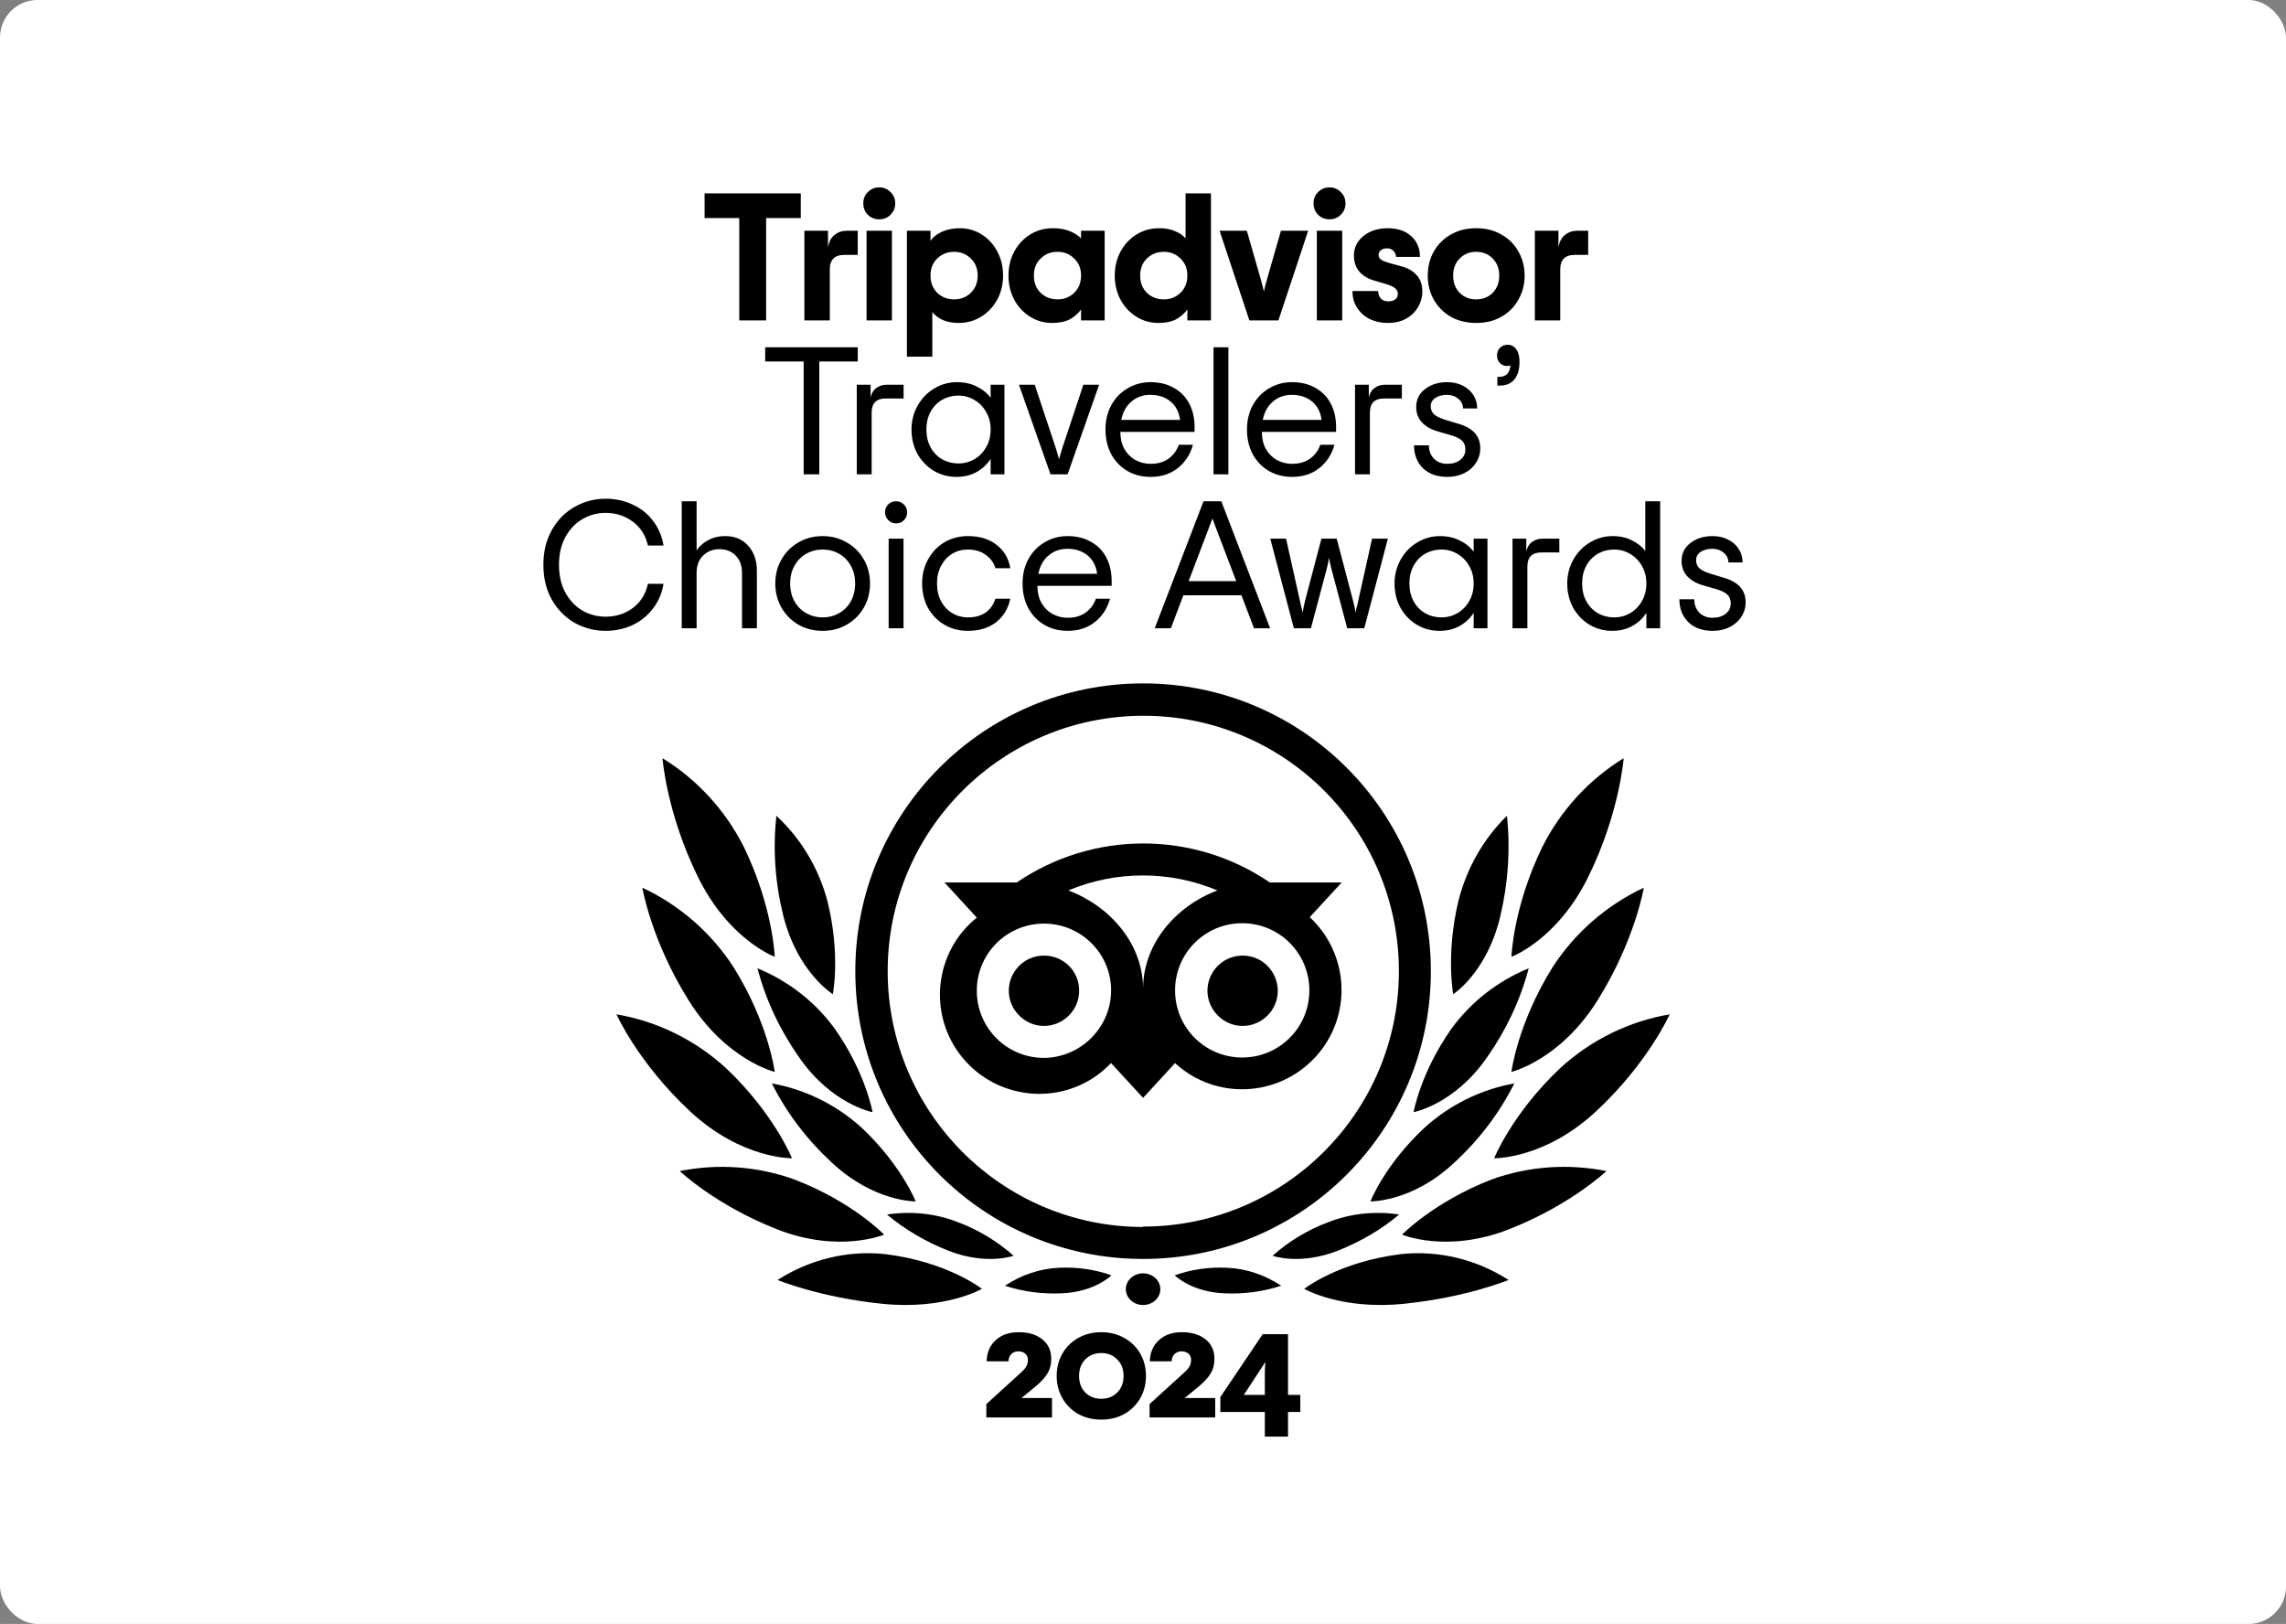 <?xml version="1.0" encoding="UTF-8"?>
<svg width="366px" height="260px" viewBox="0 0 366 260" version="1.1" xmlns="http://www.w3.org/2000/svg" xmlns:xlink="http://www.w3.org/1999/xlink">
    <rect x="0" y="0" width="366" height="260" fill="#808080" stroke="none"/>
    <title>travel-awards</title>
    <g id="Page-1" stroke="none" stroke-width="1" fill="none" fill-rule="evenodd">
        <rect id="Rectangle" fill="#FFFFFF" x="0" y="0" width="366" height="260" rx="6"></rect>
        <g id="travel-awards" transform="translate(87, 30)" fill="#000000" fill-rule="nonzero">
            <path d="M96.013,178.933 C97.54,178.933 98.778,177.799 98.778,176.399 C98.778,175 97.54,173.865 96.013,173.865 C94.486,173.865 93.249,175 93.249,176.399 C93.249,177.799 94.486,178.933 96.013,178.933 Z" id="Path"></path>
            <path d="M96.013,79.412 C70.544,79.412 49.939,100.018 49.939,125.487 C49.939,150.956 70.544,171.561 96.013,171.561 C121.482,171.561 142.088,150.956 142.088,125.487 C142.088,100.018 121.482,79.412 96.013,79.412 Z M96.013,166.442 C73.424,166.442 55.122,148.076 55.122,125.487 C55.122,102.897 73.488,84.595 96.077,84.595 C118.667,84.595 136.969,102.897 136.969,125.487 C136.969,148.076 118.603,166.378 96.013,166.378 L96.013,166.442 Z M85.775,128.623 C85.775,131.758 83.215,134.254 80.143,134.254 C77.072,134.254 74.512,131.694 74.512,128.623 C74.512,125.551 77.008,122.991 80.143,122.991 C83.279,122.991 85.775,125.487 85.775,128.558 L85.775,128.623 Z M117.579,128.623 C117.579,131.758 115.019,134.254 111.948,134.254 C108.876,134.254 106.316,131.694 106.316,128.623 C106.316,125.551 108.812,122.991 111.948,122.991 C115.083,122.991 117.515,125.487 117.579,128.558 L117.579,128.623 Z M122.634,116.912 L127.818,111.281 L116.299,111.281 C104.076,102.961 88.014,102.961 75.792,111.281 L64.209,111.281 L69.392,116.912 C62.545,122.415 61.521,132.462 67.025,139.245 C72.528,146.028 82.575,147.116 89.358,141.613 C89.87,141.165 90.382,140.717 90.894,140.205 L96.013,145.772 L101.133,140.205 C107.596,146.156 117.643,145.708 123.594,139.245 C129.545,132.782 129.098,122.735 122.634,116.784 L122.634,116.912 Z M80.143,139.373 C74.192,139.373 69.392,134.574 69.392,128.623 C69.392,122.671 74.192,117.872 80.143,117.872 C86.095,117.872 90.894,122.671 90.894,128.558 C90.894,134.446 86.095,139.309 80.143,139.373 Z M96.013,128.302 C96.013,121.199 90.83,115.12 84.047,112.56 C91.662,109.361 100.301,109.361 107.916,112.56 C101.133,115.12 96.013,121.199 96.013,128.302 Z M111.883,139.309 C105.932,139.309 101.133,134.51 101.133,128.558 C101.133,122.607 105.932,117.808 111.883,117.808 C117.835,117.808 122.634,122.607 122.634,128.558 C122.634,134.51 117.835,139.309 111.883,139.309 Z" id="Shape"></path>
            <path d="M70.211,176.347 C70.211,176.347 64.696,172.016 54.742,170.788 C48.72,170.142 42.634,171.628 37.498,174.925 C37.498,174.925 44.155,177.705 54.235,178.739 C64.315,179.773 70.211,176.347 70.211,176.347 Z" id="Path"></path>
            <path d="M54.546,167.669 C54.546,167.669 49.572,162.45 40.198,158.842 C34.332,156.715 27.955,156.264 21.833,157.489 C21.833,157.489 27.572,162.965 37.456,166.831 C47.34,170.697 54.546,167.669 54.546,167.669 Z" id="Path"></path>
            <path d="M39.802,155.435 C39.802,155.435 36.87,148.187 29.159,140.94 C24.252,136.475 18.197,133.498 11.697,132.398 C11.697,132.398 15.202,140.228 23.487,147.928 C31.772,155.629 39.802,155.435 39.802,155.435 Z" id="Path"></path>
            <path d="M37.038,141.613 C37.038,141.613 36.08,133.887 30.462,124.873 C26.887,119.336 21.78,114.894 15.843,112.125 C15.843,112.125 17.248,120.559 23.249,130.152 C29.249,139.746 37.038,141.613 37.038,141.613 Z" id="Path"></path>
            <path d="M37.038,123.183 C37.038,123.183 36.785,115.284 32.12,105.65 C29.156,99.741 24.617,94.796 19.069,91.392 C19.069,91.392 19.699,100.062 24.68,110.274 C29.661,120.486 37.038,123.183 37.038,123.183 Z" id="Path"></path>
            <path d="M59.614,162.346 C59.614,162.346 57.233,156.435 50.927,150.524 C46.873,146.861 41.918,144.42 36.577,143.456 C38.958,148.211 42.24,152.515 46.23,156.178 C52.986,162.475 59.614,162.346 59.614,162.346 Z" id="Path"></path>
            <path d="M75.28,171.049 C72.644,168.7 69.568,166.858 66.304,165.651 C62.727,164.254 58.835,163.874 55.007,164.445 C57.957,166.921 61.283,168.826 64.798,170.224 C70.949,172.637 75.28,171.049 75.28,171.049 Z" id="Path"></path>
            <path d="M90.945,174.184 C88.273,173.224 85.411,172.839 82.612,172.968 C79.495,173.095 76.505,174.12 73.897,175.85 C76.823,176.81 79.877,177.195 82.93,177.066 C88.273,176.874 90.945,174.184 90.945,174.184 Z" id="Path"></path>
            <path d="M52.703,148.063 C52.703,148.063 51.619,141.809 46.709,134.79 C43.584,130.45 39.247,127.068 34.273,125.026 C35.612,130.131 37.908,134.981 40.969,139.321 C46.198,146.851 52.703,148.063 52.703,148.063 Z" id="Path"></path>
            <path d="M46.346,129.173 C46.346,129.173 47.591,122.818 45.495,114.344 C44.119,109.08 41.301,104.33 37.305,100.607 C36.715,105.999 37.108,111.391 38.419,116.655 C40.712,125.706 46.346,129.173 46.346,129.173 Z" id="Path"></path>
            <path d="M121.815,176.347 C121.815,176.347 127.331,172.016 137.284,170.788 C143.307,170.142 149.393,171.628 154.528,174.925 C154.528,174.925 147.871,177.705 137.791,178.739 C127.711,179.773 121.815,176.347 121.815,176.347 Z" id="Path"></path>
            <path d="M137.48,167.669 C137.48,167.669 142.528,162.45 151.792,158.842 C157.67,156.715 164.06,156.264 170.193,157.489 C170.193,157.489 164.443,162.965 154.54,166.831 C144.636,170.697 137.48,167.669 137.48,167.669 Z" id="Path"></path>
            <path d="M152.224,155.435 C152.224,155.435 155.156,148.187 162.867,140.94 C167.775,136.475 173.829,133.498 180.33,132.398 C180.33,132.398 176.825,140.228 168.54,147.928 C160.254,155.629 152.224,155.435 152.224,155.435 Z" id="Path"></path>
            <path d="M154.989,141.613 C154.989,141.613 155.947,133.887 161.564,124.873 C165.139,119.336 170.246,114.894 176.183,112.125 C176.183,112.125 174.779,120.559 168.778,130.152 C162.777,139.746 154.989,141.613 154.989,141.613 Z" id="Path"></path>
            <path d="M154.989,123.183 C154.989,123.183 155.241,115.284 159.907,105.65 C162.87,99.741 167.41,94.796 172.958,91.392 C172.958,91.392 172.328,100.062 167.347,110.274 C162.366,120.486 154.989,123.183 154.989,123.183 Z" id="Path"></path>
            <path d="M132.412,162.346 C132.412,162.346 134.729,156.435 141.099,150.524 C145.153,146.861 150.108,144.42 155.449,143.456 C153.068,148.211 149.786,152.515 145.797,156.178 C139.104,162.475 132.412,162.346 132.412,162.346 Z" id="Path"></path>
            <path d="M116.747,171.049 C119.383,168.7 122.458,166.858 125.722,165.651 C129.3,164.254 133.191,163.874 137.02,164.445 C134.07,166.921 130.743,168.826 127.229,170.224 C121.078,172.637 116.747,171.049 116.747,171.049 Z" id="Path"></path>
            <path d="M101.082,174.184 C103.753,173.224 106.616,172.839 109.414,172.968 C112.531,173.095 115.521,174.12 118.129,175.85 C115.203,176.81 112.15,177.195 109.096,177.066 C103.753,176.874 101.082,174.184 101.082,174.184 Z" id="Path"></path>
            <path d="M139.323,148.063 C139.323,148.063 140.407,141.809 145.318,134.79 C148.443,130.45 152.779,127.068 157.753,125.026 C156.414,130.131 154.118,134.981 151.057,139.321 C145.828,146.851 139.323,148.063 139.323,148.063 Z" id="Path"></path>
            <path d="M145.662,129.173 C145.662,129.173 144.477,122.818 146.474,114.344 C147.784,109.08 150.467,104.33 154.274,100.607 C154.835,105.999 154.461,111.391 153.213,116.655 C151.091,125.706 145.662,129.173 145.662,129.173 Z" id="Path"></path>
            <path d="M41.209,4.911 L35.659,4.911 L35.659,21.299 L31.359,21.299 L31.359,4.911 L25.809,4.911 L25.809,0.959 L41.209,0.959 L41.209,4.911 Z M50.329,6.945 L50.329,10.809 L48.179,10.809 C46.629,10.809 45.855,11.584 45.855,13.134 L45.855,21.299 L41.787,21.299 L41.787,6.945 L45.564,6.945 L45.564,9.618 C45.719,8.707 46.068,8.039 46.61,7.613 C47.172,7.167 47.821,6.945 48.557,6.945 L50.329,6.945 Z M53.772,5.114 C53.056,5.114 52.445,4.872 51.942,4.388 C51.458,3.884 51.215,3.274 51.215,2.557 C51.215,1.84 51.458,1.24 51.942,0.755 C52.445,0.252 53.056,0 53.772,0 C54.489,0 55.09,0.252 55.574,0.755 C56.078,1.24 56.329,1.84 56.329,2.557 C56.329,3.274 56.078,3.884 55.574,4.388 C55.09,4.872 54.489,5.114 53.772,5.114 Z M51.738,6.945 L55.806,6.945 L55.806,21.299 L51.738,21.299 L51.738,6.945 Z M58.2,6.945 L61.977,6.945 L61.977,8.543 C62.404,7.942 63.023,7.458 63.837,7.09 C64.67,6.722 65.609,6.538 66.656,6.538 C67.953,6.538 69.135,6.877 70.2,7.555 C71.266,8.233 72.099,9.153 72.699,10.315 C73.3,11.458 73.6,12.727 73.6,14.122 C73.6,15.516 73.29,16.795 72.67,17.957 C72.05,19.1 71.198,20.011 70.113,20.688 C69.029,21.366 67.818,21.705 66.481,21.705 C65.532,21.705 64.69,21.551 63.953,21.241 C63.237,20.911 62.675,20.485 62.268,19.962 L62.268,27.11 L58.2,27.11 L58.2,6.945 Z M65.755,17.928 C66.82,17.928 67.711,17.579 68.428,16.882 C69.164,16.165 69.532,15.245 69.532,14.122 C69.532,12.998 69.164,12.088 68.428,11.39 C67.711,10.673 66.82,10.315 65.755,10.315 C64.69,10.315 63.789,10.673 63.052,11.39 C62.336,12.088 61.977,12.998 61.977,14.122 C61.977,15.245 62.336,16.165 63.052,16.882 C63.789,17.579 64.69,17.928 65.755,17.928 Z M81.465,21.705 C80.147,21.705 78.956,21.366 77.891,20.688 C76.825,20.011 75.983,19.1 75.363,17.957 C74.762,16.795 74.462,15.516 74.462,14.122 C74.462,12.727 74.762,11.458 75.363,10.315 C75.983,9.153 76.835,8.233 77.92,7.555 C79.005,6.877 80.225,6.538 81.581,6.538 C82.569,6.538 83.44,6.683 84.196,6.974 C84.951,7.264 85.581,7.661 86.085,8.165 L86.085,6.945 L89.862,6.945 L89.862,21.299 L86.085,21.299 L86.085,19.555 C85.581,20.233 84.961,20.766 84.225,21.153 C83.489,21.521 82.569,21.705 81.465,21.705 Z M82.307,17.928 C83.373,17.928 84.264,17.579 84.98,16.882 C85.717,16.165 86.085,15.245 86.085,14.122 C86.085,12.998 85.717,12.088 84.98,11.39 C84.264,10.673 83.373,10.315 82.307,10.315 C81.242,10.315 80.341,10.673 79.605,11.39 C78.888,12.088 78.53,12.998 78.53,14.122 C78.53,15.245 78.888,16.165 79.605,16.882 C80.341,17.579 81.242,17.928 82.307,17.928 Z M98.482,21.705 C97.165,21.705 95.974,21.366 94.908,20.688 C93.843,20.011 93,19.1 92.38,17.957 C91.78,16.795 91.479,15.516 91.479,14.122 C91.479,12.727 91.78,11.458 92.38,10.315 C93,9.153 93.852,8.233 94.937,7.555 C96.022,6.877 97.242,6.538 98.598,6.538 C99.567,6.538 100.409,6.693 101.126,7.003 C101.843,7.293 102.405,7.681 102.812,8.165 L102.812,0.959 L106.879,0.959 L106.879,21.299 L103.102,21.299 L103.102,19.555 C102.599,20.233 101.978,20.766 101.242,21.153 C100.506,21.521 99.586,21.705 98.482,21.705 Z M99.325,17.928 C100.39,17.928 101.281,17.579 101.998,16.882 C102.734,16.165 103.102,15.245 103.102,14.122 C103.102,12.998 102.734,12.088 101.998,11.39 C101.281,10.673 100.39,10.315 99.325,10.315 C98.259,10.315 97.358,10.673 96.622,11.39 C95.906,12.088 95.547,12.998 95.547,14.122 C95.547,15.245 95.906,16.165 96.622,16.882 C97.358,17.579 98.259,17.928 99.325,17.928 Z M108.264,6.945 L112.623,6.945 L114.802,14.528 C115.015,15.264 115.199,15.972 115.354,16.65 C115.509,15.972 115.693,15.264 115.906,14.528 L118.086,6.945 L122.444,6.945 L117.679,21.299 L113.03,21.299 L108.264,6.945 Z M125.863,5.114 C125.147,5.114 124.536,4.872 124.033,4.388 C123.548,3.884 123.306,3.274 123.306,2.557 C123.306,1.84 123.548,1.24 124.033,0.755 C124.536,0.252 125.147,0 125.863,0 C126.58,0 127.181,0.252 127.665,0.755 C128.168,1.24 128.42,1.84 128.42,2.557 C128.42,3.274 128.168,3.884 127.665,4.388 C127.181,4.872 126.58,5.114 125.863,5.114 Z M123.829,6.945 L127.897,6.945 L127.897,21.299 L123.829,21.299 L123.829,6.945 Z M135.201,21.705 C134.155,21.705 133.196,21.502 132.325,21.095 C131.472,20.669 130.794,20.069 130.291,19.294 C129.787,18.519 129.535,17.618 129.535,16.591 L133.661,16.591 C133.661,17.095 133.807,17.502 134.097,17.812 C134.388,18.102 134.775,18.248 135.259,18.248 C135.744,18.248 136.121,18.141 136.393,17.928 C136.664,17.715 136.799,17.424 136.799,17.056 C136.799,16.669 136.645,16.359 136.334,16.127 C136.025,15.875 135.531,15.652 134.853,15.458 L132.964,14.906 C131.976,14.616 131.191,14.131 130.61,13.453 C130.049,12.775 129.768,11.933 129.768,10.925 C129.768,10.073 130,9.318 130.465,8.659 C130.949,7.981 131.598,7.458 132.412,7.09 C133.225,6.722 134.126,6.538 135.114,6.538 C136.761,6.538 138.039,6.964 138.95,7.816 C139.879,8.649 140.344,9.753 140.344,11.129 L136.509,11.129 C136.509,10.761 136.373,10.441 136.102,10.17 C135.85,9.899 135.511,9.763 135.085,9.763 C134.678,9.763 134.349,9.86 134.097,10.054 C133.845,10.247 133.719,10.49 133.719,10.78 C133.719,11.109 133.845,11.371 134.097,11.565 C134.349,11.739 134.775,11.913 135.376,12.088 L137.468,12.669 C138.475,12.94 139.269,13.415 139.85,14.093 C140.431,14.751 140.722,15.603 140.722,16.65 C140.722,17.56 140.49,18.403 140.025,19.177 C139.579,19.952 138.94,20.572 138.107,21.037 C137.274,21.483 136.305,21.705 135.201,21.705 Z M149.345,21.705 C147.815,21.705 146.459,21.376 145.277,20.717 C144.115,20.04 143.204,19.119 142.546,17.957 C141.907,16.795 141.587,15.516 141.587,14.122 C141.587,12.727 141.907,11.448 142.546,10.286 C143.204,9.124 144.115,8.213 145.277,7.555 C146.459,6.877 147.815,6.538 149.345,6.538 C150.875,6.538 152.222,6.877 153.384,7.555 C154.566,8.213 155.476,9.124 156.115,10.286 C156.774,11.448 157.103,12.727 157.103,14.122 C157.103,15.516 156.774,16.795 156.115,17.957 C155.476,19.119 154.566,20.04 153.384,20.717 C152.222,21.376 150.875,21.705 149.345,21.705 Z M149.345,17.928 C150.41,17.928 151.292,17.579 151.989,16.882 C152.687,16.165 153.035,15.245 153.035,14.122 C153.035,12.998 152.687,12.088 151.989,11.39 C151.292,10.673 150.41,10.315 149.345,10.315 C148.28,10.315 147.398,10.673 146.701,11.39 C146.004,12.088 145.655,12.998 145.655,14.122 C145.655,15.245 146.004,16.165 146.701,16.882 C147.398,17.579 148.28,17.928 149.345,17.928 Z M167.278,6.945 L167.278,10.809 L165.128,10.809 C163.578,10.809 162.803,11.584 162.803,13.134 L162.803,21.299 L158.735,21.299 L158.735,6.945 L162.513,6.945 L162.513,9.618 C162.668,8.707 163.016,8.039 163.559,7.613 C164.121,7.167 164.77,6.945 165.506,6.945 L167.278,6.945 Z M50.332,27.872 L44.172,27.872 L44.172,45.945 L41.673,45.945 L41.673,27.872 L35.513,27.872 L35.513,25.605 L50.332,25.605 L50.332,27.872 Z M57.669,31.591 L57.669,33.799 L54.793,33.799 C53.301,33.799 52.555,34.555 52.555,36.066 L52.555,45.945 L50.173,45.945 L50.173,31.591 L52.381,31.591 L52.381,33.625 C52.536,32.947 52.846,32.443 53.311,32.114 C53.776,31.765 54.347,31.591 55.025,31.591 L57.669,31.591 Z M66.143,46.352 C64.806,46.352 63.586,46.023 62.481,45.364 C61.377,44.686 60.506,43.775 59.866,42.633 C59.246,41.47 58.937,40.182 58.937,38.768 C58.937,37.373 59.266,36.095 59.924,34.932 C60.583,33.77 61.464,32.86 62.569,32.201 C63.692,31.523 64.903,31.184 66.201,31.184 C67.402,31.184 68.457,31.417 69.368,31.882 C70.298,32.327 71.043,32.928 71.605,33.683 L71.605,31.591 L73.814,31.591 L73.814,45.945 L71.605,45.945 L71.605,43.475 C71.043,44.347 70.298,45.044 69.368,45.567 C68.438,46.09 67.363,46.352 66.143,46.352 Z M66.462,44.202 C67.373,44.202 68.215,43.979 68.99,43.533 C69.784,43.068 70.414,42.429 70.879,41.616 C71.363,40.783 71.605,39.833 71.605,38.768 C71.605,37.702 71.363,36.763 70.879,35.949 C70.414,35.116 69.784,34.477 68.99,34.032 C68.215,33.567 67.373,33.334 66.462,33.334 C65.513,33.334 64.641,33.557 63.847,34.003 C63.072,34.448 62.452,35.087 61.987,35.92 C61.542,36.753 61.319,37.702 61.319,38.768 C61.319,39.833 61.542,40.783 61.987,41.616 C62.452,42.449 63.072,43.088 63.847,43.533 C64.641,43.979 65.513,44.202 66.462,44.202 Z M76.137,31.591 L78.665,31.591 L82.036,41.732 C82.288,42.545 82.462,43.136 82.559,43.504 C82.656,43.136 82.83,42.545 83.082,41.732 L86.453,31.591 L88.98,31.591 L83.925,45.945 L81.193,45.945 L76.137,31.591 Z M104.259,39.146 L92.374,39.146 C92.374,40.192 92.587,41.102 93.014,41.877 C93.459,42.652 94.05,43.243 94.786,43.65 C95.522,44.056 96.336,44.26 97.227,44.26 C98.37,44.26 99.329,43.979 100.104,43.417 C100.878,42.855 101.421,42.119 101.731,41.209 L103.997,41.209 C103.571,42.758 102.757,44.008 101.556,44.957 C100.375,45.887 98.932,46.352 97.227,46.352 C95.832,46.352 94.583,46.032 93.479,45.393 C92.374,44.734 91.512,43.833 90.893,42.691 C90.292,41.528 89.992,40.221 89.992,38.768 C89.992,37.315 90.302,36.017 90.922,34.874 C91.561,33.712 92.433,32.811 93.537,32.172 C94.641,31.513 95.861,31.184 97.198,31.184 C98.612,31.184 99.852,31.484 100.917,32.085 C101.983,32.666 102.806,33.499 103.387,34.584 C103.968,35.669 104.259,36.937 104.259,38.39 L104.259,39.146 Z M97.169,33.218 C95.987,33.218 94.98,33.576 94.147,34.293 C93.314,34.991 92.772,35.969 92.52,37.228 L101.934,37.228 C101.779,35.988 101.275,35.01 100.423,34.293 C99.571,33.576 98.486,33.218 97.169,33.218 Z M107.289,25.605 L109.672,25.605 L109.672,45.945 L107.289,45.945 L107.289,25.605 Z M126.915,39.146 L115.03,39.146 C115.03,40.192 115.243,41.102 115.67,41.877 C116.115,42.652 116.706,43.243 117.442,43.65 C118.178,44.056 118.992,44.26 119.883,44.26 C121.026,44.26 121.985,43.979 122.76,43.417 C123.534,42.855 124.077,42.119 124.387,41.209 L126.653,41.209 C126.227,42.758 125.413,44.008 124.212,44.957 C123.031,45.887 121.588,46.352 119.883,46.352 C118.488,46.352 117.239,46.032 116.135,45.393 C115.03,44.734 114.168,43.833 113.549,42.691 C112.948,41.528 112.648,40.221 112.648,38.768 C112.648,37.315 112.958,36.017 113.578,34.874 C114.217,33.712 115.089,32.811 116.193,32.172 C117.297,31.513 118.517,31.184 119.854,31.184 C121.268,31.184 122.508,31.484 123.573,32.085 C124.639,32.666 125.462,33.499 126.043,34.584 C126.624,35.669 126.915,36.937 126.915,38.39 L126.915,39.146 Z M119.825,33.218 C118.643,33.218 117.636,33.576 116.803,34.293 C115.97,34.991 115.428,35.969 115.176,37.228 L124.59,37.228 C124.435,35.988 123.931,35.01 123.079,34.293 C122.227,33.576 121.142,33.218 119.825,33.218 Z M137.442,31.591 L137.442,33.799 L134.565,33.799 C133.073,33.799 132.328,34.555 132.328,36.066 L132.328,45.945 L129.945,45.945 L129.945,31.591 L132.153,31.591 L132.153,33.625 C132.308,32.947 132.618,32.443 133.083,32.114 C133.548,31.765 134.119,31.591 134.798,31.591 L137.442,31.591 Z M144.739,46.352 C143.093,46.352 141.785,45.887 140.816,44.957 C139.867,44.008 139.393,42.787 139.393,41.296 L141.775,41.296 C141.775,42.148 142.037,42.855 142.56,43.417 C143.102,43.979 143.829,44.26 144.739,44.26 C145.572,44.26 146.26,44.047 146.802,43.62 C147.344,43.194 147.616,42.642 147.616,41.964 C147.616,41.364 147.432,40.889 147.064,40.54 C146.696,40.192 146.066,39.892 145.175,39.64 L143.054,39.03 C142.027,38.719 141.213,38.235 140.613,37.577 C140.032,36.918 139.741,36.114 139.741,35.165 C139.741,33.964 140.216,33.005 141.165,32.288 C142.114,31.552 143.286,31.184 144.681,31.184 C145.63,31.184 146.463,31.368 147.18,31.736 C147.916,32.104 148.487,32.608 148.894,33.247 C149.301,33.886 149.504,34.603 149.504,35.397 L147.238,35.397 C147.238,34.778 146.986,34.264 146.483,33.857 C145.998,33.431 145.398,33.218 144.681,33.218 C143.926,33.218 143.296,33.383 142.792,33.712 C142.308,34.041 142.066,34.487 142.066,35.049 C142.066,35.572 142.25,36.008 142.618,36.356 C143.005,36.686 143.616,36.976 144.449,37.228 L146.57,37.867 C148.855,38.545 149.998,39.843 149.998,41.761 C149.998,42.633 149.766,43.417 149.301,44.114 C148.855,44.812 148.226,45.364 147.412,45.771 C146.618,46.158 145.727,46.352 144.739,46.352 Z M152.736,30.342 L152.968,30.342 C153.53,30.342 153.966,30.196 154.276,29.906 C154.586,29.615 154.77,29.141 154.828,28.482 C154.712,28.559 154.528,28.598 154.276,28.598 C153.831,28.598 153.453,28.443 153.143,28.133 C152.833,27.804 152.678,27.397 152.678,26.913 C152.678,26.428 152.833,26.022 153.143,25.692 C153.472,25.363 153.879,25.198 154.363,25.198 C154.964,25.198 155.429,25.441 155.758,25.925 C156.107,26.39 156.281,27.049 156.281,27.901 C156.281,29.16 156,30.119 155.438,30.777 C154.896,31.417 154.112,31.736 153.085,31.736 L152.736,31.736 L152.736,30.342 Z M9.937,70.998 C8.213,70.998 6.586,70.582 5.056,69.749 C3.545,68.897 2.325,67.676 1.395,66.088 C0.465,64.48 0,62.591 0,60.422 C0,58.271 0.465,56.392 1.395,54.785 C2.325,53.177 3.545,51.956 5.056,51.123 C6.586,50.271 8.213,49.845 9.937,49.845 C11.506,49.845 12.95,50.155 14.267,50.775 C15.603,51.375 16.698,52.247 17.55,53.39 C18.422,54.513 18.984,55.831 19.236,57.342 L16.737,57.342 C16.369,55.714 15.555,54.436 14.296,53.506 C13.037,52.576 11.584,52.111 9.937,52.111 C8.639,52.111 7.419,52.441 6.276,53.099 C5.153,53.738 4.242,54.688 3.545,55.947 C2.848,57.187 2.499,58.678 2.499,60.422 C2.499,62.165 2.848,63.666 3.545,64.925 C4.242,66.165 5.153,67.114 6.276,67.773 C7.419,68.412 8.639,68.732 9.937,68.732 C11.623,68.732 13.085,68.267 14.325,67.337 C15.565,66.407 16.369,65.119 16.737,63.472 L19.236,63.472 C18.984,64.983 18.412,66.31 17.521,67.453 C16.65,68.596 15.555,69.478 14.238,70.097 C12.921,70.698 11.487,70.998 9.937,70.998 Z M22.15,50.252 L24.532,50.252 L24.532,58.155 C24.9,57.516 25.491,56.973 26.305,56.528 C27.118,56.063 28.058,55.831 29.123,55.831 C30.653,55.831 31.874,56.344 32.784,57.371 C33.714,58.397 34.179,59.744 34.179,61.409 L34.179,70.591 L31.796,70.591 L31.796,61.7 C31.796,60.538 31.457,59.618 30.779,58.94 C30.101,58.262 29.239,57.923 28.193,57.923 C27.147,57.923 26.276,58.262 25.578,58.94 C24.881,59.618 24.532,60.538 24.532,61.7 L24.532,70.591 L22.15,70.591 L22.15,50.252 Z M44.711,70.998 C43.278,70.998 41.98,70.669 40.818,70.01 C39.675,69.332 38.774,68.422 38.116,67.279 C37.457,66.117 37.128,64.829 37.128,63.414 C37.128,62 37.457,60.722 38.116,59.579 C38.774,58.417 39.675,57.506 40.818,56.848 C41.98,56.17 43.278,55.831 44.711,55.831 C46.145,55.831 47.433,56.17 48.576,56.848 C49.738,57.506 50.649,58.417 51.307,59.579 C51.966,60.722 52.295,62 52.295,63.414 C52.295,64.829 51.966,66.117 51.307,67.279 C50.649,68.422 49.738,69.332 48.576,70.01 C47.433,70.669 46.145,70.998 44.711,70.998 Z M44.711,68.848 C45.661,68.848 46.532,68.625 47.327,68.18 C48.121,67.734 48.75,67.105 49.215,66.291 C49.68,65.458 49.913,64.499 49.913,63.414 C49.913,62.33 49.68,61.38 49.215,60.567 C48.75,59.734 48.121,59.095 47.327,58.649 C46.532,58.204 45.661,57.981 44.711,57.981 C43.762,57.981 42.891,58.204 42.096,58.649 C41.302,59.095 40.673,59.734 40.208,60.567 C39.743,61.38 39.51,62.33 39.51,63.414 C39.51,64.499 39.743,65.458 40.208,66.291 C40.673,67.105 41.302,67.734 42.096,68.18 C42.891,68.625 43.762,68.848 44.711,68.848 Z M56.467,53.797 C55.983,53.797 55.567,53.622 55.218,53.274 C54.869,52.925 54.695,52.508 54.695,52.024 C54.695,51.521 54.86,51.104 55.189,50.775 C55.538,50.426 55.964,50.252 56.467,50.252 C56.971,50.252 57.388,50.426 57.717,50.775 C58.066,51.104 58.24,51.521 58.24,52.024 C58.24,52.528 58.066,52.954 57.717,53.303 C57.388,53.632 56.971,53.797 56.467,53.797 Z M55.276,56.237 L57.659,56.237 L57.659,70.591 L55.276,70.591 L55.276,56.237 Z M67.957,70.998 C66.563,70.998 65.303,70.669 64.18,70.01 C63.076,69.352 62.204,68.451 61.565,67.308 C60.945,66.146 60.635,64.848 60.635,63.414 C60.635,61.981 60.955,60.693 61.594,59.55 C62.233,58.388 63.105,57.477 64.209,56.818 C65.332,56.16 66.582,55.831 67.957,55.831 C69.836,55.831 71.367,56.295 72.548,57.225 C73.749,58.136 74.485,59.385 74.757,60.974 L72.374,60.974 C72.103,60.082 71.58,59.366 70.805,58.823 C70.03,58.262 69.081,57.981 67.957,57.981 C67.047,57.981 66.214,58.204 65.458,58.649 C64.722,59.095 64.131,59.734 63.686,60.567 C63.24,61.38 63.018,62.33 63.018,63.414 C63.018,64.499 63.24,65.458 63.686,66.291 C64.131,67.105 64.732,67.734 65.488,68.18 C66.243,68.625 67.066,68.848 67.957,68.848 C69.12,68.848 70.069,68.586 70.805,68.063 C71.541,67.54 72.064,66.804 72.374,65.855 L74.757,65.855 C74.408,67.463 73.643,68.722 72.461,69.633 C71.279,70.543 69.778,70.998 67.957,70.998 Z M90.983,63.792 L79.099,63.792 C79.099,64.838 79.312,65.749 79.738,66.523 C80.183,67.298 80.774,67.889 81.51,68.296 C82.246,68.703 83.06,68.906 83.951,68.906 C85.094,68.906 86.053,68.625 86.828,68.063 C87.603,67.502 88.145,66.766 88.455,65.855 L90.721,65.855 C90.295,67.405 89.481,68.654 88.281,69.603 C87.099,70.533 85.656,70.998 83.951,70.998 C82.556,70.998 81.307,70.679 80.203,70.039 C79.099,69.381 78.236,68.48 77.617,67.337 C77.016,66.175 76.716,64.867 76.716,63.414 C76.716,61.962 77.026,60.664 77.646,59.521 C78.285,58.358 79.157,57.458 80.261,56.818 C81.365,56.16 82.585,55.831 83.922,55.831 C85.336,55.831 86.576,56.131 87.641,56.731 C88.707,57.312 89.53,58.146 90.111,59.23 C90.692,60.315 90.983,61.584 90.983,63.037 L90.983,63.792 Z M83.893,57.865 C82.711,57.865 81.704,58.223 80.871,58.94 C80.038,59.637 79.496,60.615 79.244,61.874 L88.658,61.874 C88.503,60.635 88,59.656 87.147,58.94 C86.295,58.223 85.21,57.865 83.893,57.865 Z M111.763,65.303 L102.465,65.303 L100.46,70.591 L97.874,70.591 L105.69,50.252 L108.538,50.252 L116.354,70.591 L113.768,70.591 L111.763,65.303 Z M110.92,63.037 L107.637,54.407 C107.366,53.709 107.192,53.245 107.114,53.012 C107.036,53.245 106.862,53.709 106.591,54.407 L103.308,63.037 L110.92,63.037 Z M116.376,56.237 L118.904,56.237 L121.112,66.146 L121.286,66.93 C121.402,67.318 121.49,67.705 121.548,68.093 C121.664,67.453 121.8,66.804 121.954,66.146 L124.57,56.237 L127.01,56.237 L129.625,66.146 C129.8,66.804 129.936,67.453 130.032,68.093 C130.09,67.705 130.178,67.318 130.294,66.93 L130.468,66.146 L132.676,56.237 L135.204,56.237 L131.427,70.591 L128.696,70.591 L126.139,60.974 C125.984,60.354 125.868,59.792 125.79,59.288 C125.713,59.792 125.596,60.354 125.441,60.974 L122.884,70.591 L120.153,70.591 L116.376,56.237 Z M143.479,70.998 C142.142,70.998 140.922,70.669 139.818,70.01 C138.714,69.332 137.842,68.422 137.203,67.279 C136.583,66.117 136.273,64.829 136.273,63.414 C136.273,62.02 136.602,60.741 137.261,59.579 C137.919,58.417 138.801,57.506 139.905,56.848 C141.028,56.17 142.239,55.831 143.537,55.831 C144.738,55.831 145.794,56.063 146.704,56.528 C147.634,56.973 148.38,57.574 148.942,58.329 L148.942,56.237 L151.15,56.237 L151.15,70.591 L148.942,70.591 L148.942,68.122 C148.38,68.993 147.634,69.691 146.704,70.214 C145.774,70.737 144.699,70.998 143.479,70.998 Z M143.798,68.848 C144.709,68.848 145.551,68.625 146.326,68.18 C147.121,67.715 147.75,67.076 148.215,66.262 C148.699,65.429 148.942,64.48 148.942,63.414 C148.942,62.349 148.699,61.409 148.215,60.596 C147.75,59.763 147.121,59.124 146.326,58.678 C145.551,58.213 144.709,57.981 143.798,57.981 C142.849,57.981 141.977,58.204 141.183,58.649 C140.408,59.095 139.789,59.734 139.324,60.567 C138.878,61.4 138.655,62.349 138.655,63.414 C138.655,64.48 138.878,65.429 139.324,66.262 C139.789,67.095 140.408,67.734 141.183,68.18 C141.977,68.625 142.849,68.848 143.798,68.848 Z M162.656,56.237 L162.656,58.446 L159.779,58.446 C158.287,58.446 157.542,59.201 157.542,60.712 L157.542,70.591 L155.159,70.591 L155.159,56.237 L157.367,56.237 L157.367,58.271 C157.522,57.593 157.832,57.09 158.297,56.76 C158.762,56.412 159.333,56.237 160.011,56.237 L162.656,56.237 Z M171.129,70.998 C169.792,70.998 168.572,70.669 167.468,70.01 C166.364,69.332 165.492,68.422 164.853,67.279 C164.233,66.117 163.923,64.829 163.923,63.414 C163.923,62.02 164.252,60.741 164.911,59.579 C165.569,58.417 166.451,57.506 167.555,56.848 C168.678,56.17 169.889,55.831 171.187,55.831 C172.369,55.831 173.405,56.063 174.296,56.528 C175.207,56.973 175.913,57.535 176.417,58.213 L176.417,50.252 L178.8,50.252 L178.8,70.591 L176.592,70.591 L176.592,68.122 C176.03,68.993 175.284,69.691 174.354,70.214 C173.424,70.737 172.349,70.998 171.129,70.998 Z M171.449,68.848 C172.359,68.848 173.202,68.625 173.977,68.18 C174.771,67.715 175.4,67.076 175.865,66.262 C176.349,65.429 176.592,64.48 176.592,63.414 C176.592,62.349 176.349,61.409 175.865,60.596 C175.4,59.763 174.771,59.124 173.977,58.678 C173.202,58.213 172.359,57.981 171.449,57.981 C170.499,57.981 169.628,58.204 168.833,58.649 C168.059,59.095 167.439,59.734 166.974,60.567 C166.528,61.4 166.306,62.349 166.306,63.414 C166.306,64.48 166.528,65.429 166.974,66.262 C167.439,67.095 168.059,67.734 168.833,68.18 C169.628,68.625 170.499,68.848 171.449,68.848 Z M187.226,70.998 C185.579,70.998 184.272,70.533 183.303,69.603 C182.354,68.654 181.879,67.434 181.879,65.942 L184.262,65.942 C184.262,66.795 184.523,67.502 185.046,68.063 C185.589,68.625 186.315,68.906 187.226,68.906 C188.059,68.906 188.746,68.693 189.289,68.267 C189.831,67.841 190.102,67.289 190.102,66.611 C190.102,66.01 189.918,65.536 189.55,65.187 C189.182,64.838 188.553,64.538 187.661,64.286 L185.54,63.676 C184.514,63.366 183.7,62.882 183.1,62.223 C182.518,61.564 182.228,60.761 182.228,59.811 C182.228,58.61 182.703,57.652 183.652,56.935 C184.601,56.199 185.773,55.831 187.168,55.831 C188.117,55.831 188.95,56.014 189.666,56.383 C190.403,56.751 190.974,57.254 191.381,57.894 C191.788,58.533 191.991,59.25 191.991,60.044 L189.725,60.044 C189.725,59.424 189.473,58.911 188.969,58.504 C188.485,58.078 187.884,57.865 187.168,57.865 C186.412,57.865 185.783,58.029 185.279,58.358 C184.795,58.688 184.552,59.133 184.552,59.695 C184.552,60.218 184.737,60.654 185.105,61.003 C185.492,61.332 186.102,61.622 186.935,61.874 L189.056,62.514 C191.342,63.192 192.485,64.489 192.485,66.407 C192.485,67.279 192.252,68.063 191.788,68.761 C191.342,69.458 190.712,70.01 189.899,70.417 C189.105,70.804 188.214,70.998 187.226,70.998 Z" id="Shape"></path>
            <path d="M70.921,194.795 L76.45,189.764 C76.832,189.432 77.114,189.108 77.297,188.792 C77.479,188.46 77.571,188.112 77.571,187.746 C77.571,187.298 77.43,186.958 77.147,186.725 C76.865,186.476 76.491,186.352 76.027,186.352 C75.578,186.352 75.205,186.501 74.906,186.8 C74.624,187.099 74.474,187.481 74.458,187.946 L70.971,187.946 C70.971,187.115 71.162,186.352 71.544,185.654 C71.942,184.94 72.523,184.367 73.287,183.936 C74.067,183.504 75.005,183.288 76.101,183.288 C77.679,183.288 78.941,183.67 79.887,184.434 C80.833,185.198 81.307,186.235 81.307,187.547 C81.307,188.477 81.091,189.282 80.659,189.963 C80.227,190.644 79.596,191.324 78.766,192.005 L76.55,193.823 L81.431,193.823 L81.431,196.937 L70.921,196.937 L70.921,194.795 Z M89.328,197.285 C87.934,197.285 86.688,196.978 85.592,196.364 C84.513,195.733 83.675,194.886 83.077,193.823 C82.479,192.761 82.18,191.582 82.18,190.287 C82.18,188.992 82.479,187.813 83.077,186.75 C83.675,185.687 84.513,184.849 85.592,184.235 C86.688,183.604 87.934,183.288 89.328,183.288 C90.723,183.288 91.96,183.604 93.039,184.235 C94.135,184.849 94.982,185.687 95.58,186.75 C96.177,187.813 96.476,188.992 96.476,190.287 C96.476,191.582 96.177,192.761 95.58,193.823 C94.982,194.886 94.135,195.733 93.039,196.364 C91.96,196.978 90.723,197.285 89.328,197.285 Z M89.328,193.948 C90.358,193.948 91.205,193.616 91.869,192.952 C92.55,192.271 92.89,191.383 92.89,190.287 C92.89,189.191 92.55,188.311 91.869,187.647 C91.205,186.966 90.358,186.626 89.328,186.626 C88.299,186.626 87.444,186.966 86.763,187.647 C86.099,188.311 85.767,189.191 85.767,190.287 C85.767,191.383 86.099,192.271 86.763,192.952 C87.444,193.616 88.299,193.948 89.328,193.948 Z M97.051,194.795 L102.58,189.764 C102.962,189.432 103.244,189.108 103.427,188.792 C103.61,188.46 103.701,188.112 103.701,187.746 C103.701,187.298 103.56,186.958 103.277,186.725 C102.995,186.476 102.622,186.352 102.157,186.352 C101.708,186.352 101.335,186.501 101.036,186.8 C100.754,187.099 100.604,187.481 100.588,187.946 L97.101,187.946 C97.101,187.115 97.292,186.352 97.674,185.654 C98.072,184.94 98.653,184.367 99.417,183.936 C100.197,183.504 101.136,183.288 102.231,183.288 C103.809,183.288 105.071,183.67 106.017,184.434 C106.964,185.198 107.437,186.235 107.437,187.547 C107.437,188.477 107.221,189.282 106.789,189.963 C106.357,190.644 105.727,191.324 104.896,192.005 L102.68,193.823 L107.561,193.823 L107.561,196.937 L97.051,196.937 L97.051,194.795 Z M115.506,196.065 L108.383,196.065 L108.383,193.674 L115.158,183.612 L119.217,183.612 L119.217,193.325 L121.185,193.325 L121.185,196.065 L119.217,196.065 L119.217,200 L115.506,200 L115.506,196.065 Z M115.506,193.325 L115.506,189.614 C115.506,189.133 115.54,188.61 115.606,188.045 L112.144,193.325 L115.506,193.325 Z" id="Shape"></path>
        </g>
    </g>
</svg>